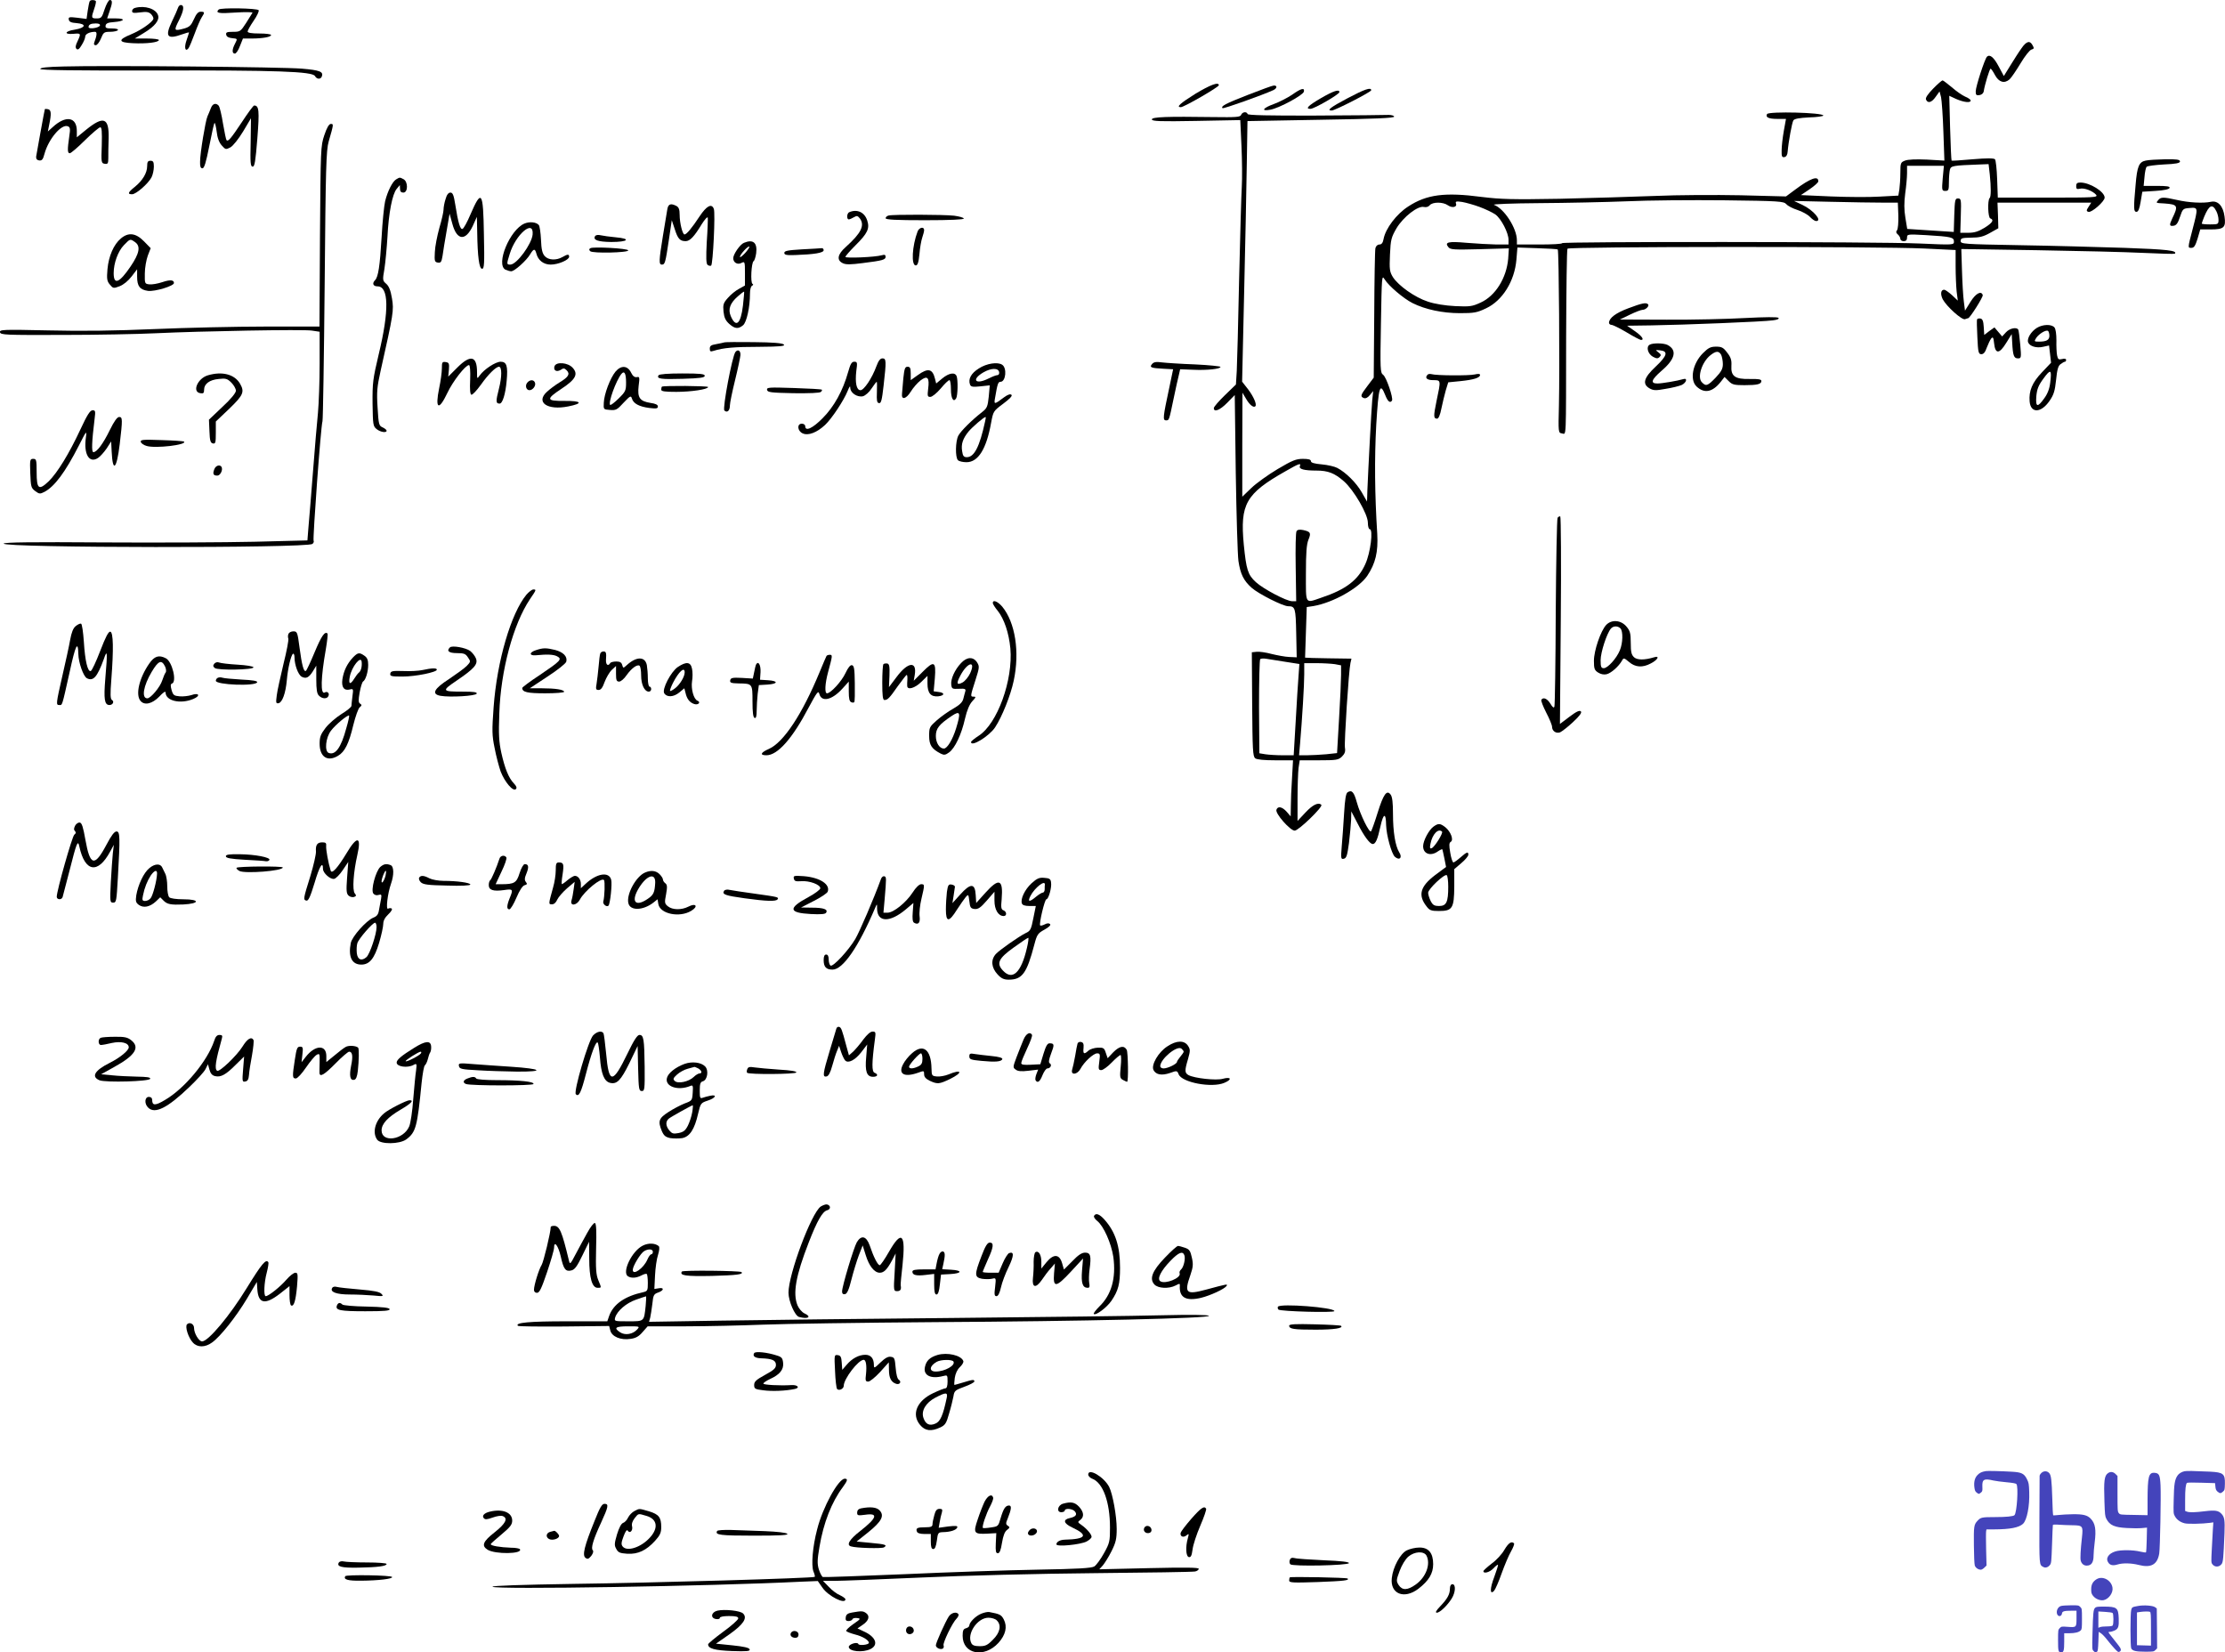 <svg xmlns="http://www.w3.org/2000/svg" version="1.0" width="1328.764pt" height="986.726pt" viewBox="0 0 1328.764 986.726" preserveAspectRatio="xMidYMid meet">
<g transform="translate(-8.114,999) scale(0.1,-0.1)" fill="#000000" stroke="none">
<path d="M617 9983 c-3 -5 -8 -30 -12 -57 l-7 -49 -55 7 c-49 6 -54 4 -51 -11 2 -13 14 -19 46 -21 62 -5 55 -28 -10 -39 -61 -9 -67 -30 -8 -25 45 4 46 3 24 -45 -12 -24 -14 -37 -6 -45 8 -8 17 -1 31 23 12 19 21 41 21 50 0 16 27 29 59 29 13 0 11 -22 -5 -64 -4 -10 -1 -16 9 -16 8 0 22 18 31 40 15 37 19 40 55 40 22 0 43 5 46 10 4 6 -10 10 -35 10 -34 0 -41 3 -38 18 2 12 15 18 48 20 66 5 75 22 12 22 l-51 0 14 41 c18 51 19 69 2 69 -7 0 -21 -25 -31 -55 -16 -50 -20 -55 -47 -55 -33 0 -34 3 -15 58 8 22 12 43 9 46 -9 8 -31 7 -36 -1z m61 -145 c-5 -15 -68 -24 -68 -10 0 15 13 22 43 22 18 0 27 -4 25 -12z"/>
<path d="M1144 9943 c-3 -10 -19 -46 -36 -81 -43 -91 -29 -109 61 -77 22 8 41 13 41 11 0 -2 -7 -23 -15 -47 -15 -42 -8 -72 12 -47 5 7 22 47 37 88 15 41 34 85 42 97 19 29 18 33 -7 33 -14 0 -26 -13 -40 -45 -16 -36 -26 -46 -57 -55 -63 -17 -64 -14 -31 51 29 58 32 89 9 89 -6 0 -13 -8 -16 -17z"/>
<path d="M888 9943 c-10 -2 -18 -11 -18 -19 0 -12 10 -13 48 -8 38 5 52 3 66 -11 9 -10 15 -22 13 -28 -7 -21 -75 -68 -133 -92 -81 -33 -77 -49 11 -53 81 -4 155 5 155 19 0 5 -32 9 -72 9 l-72 0 54 33 c65 39 95 76 85 106 -12 38 -78 60 -137 44z"/>
<path d="M1387 9933 c-21 -21 1 -25 99 -18 59 4 105 3 103 -1 -3 -5 -20 -33 -38 -61 -33 -51 -36 -53 -78 -53 -37 0 -44 -3 -41 -17 2 -12 14 -19 36 -21 32 -3 32 -3 17 -32 -19 -36 -19 -60 -1 -60 7 0 21 20 30 45 l18 45 53 0 c64 0 115 9 115 21 0 5 -31 9 -70 9 -47 0 -70 4 -70 12 0 6 16 35 36 64 20 29 33 57 30 63 -8 12 -228 16 -239 4z"/>
<path d="M12153 9701 c-16 -22 -45 -68 -66 -102 l-39 -63 -30 56 c-30 57 -54 76 -71 59 -13 -13 -67 -178 -67 -207 0 -21 4 -25 22 -22 14 2 24 11 26 23 5 36 35 135 41 135 3 0 15 -17 26 -38 23 -43 56 -53 87 -26 11 10 40 53 66 96 25 42 54 79 65 82 15 4 17 8 7 25 -16 31 -37 26 -67 -18z"/>
<path d="M462 9593 c-99 -2 -142 -7 -140 -15 3 -7 199 -10 693 -9 720 2 932 -6 947 -33 11 -20 34 -21 41 -3 11 29 -12 38 -119 47 -114 10 -1174 20 -1422 13z"/>
<path d="M11626 9461 c-32 -33 -47 -55 -43 -65 10 -25 34 -19 58 16 l23 32 9 -34 c4 -19 11 -112 14 -207 l6 -172 -104 6 c-64 3 -114 1 -131 -6 -26 -10 -28 -14 -28 -73 0 -35 -3 -79 -6 -100 l-6 -36 -112 -6 c-61 -4 -192 -3 -290 1 l-180 8 52 35 c28 19 52 40 52 47 1 36 -47 19 -139 -50 l-54 -40 -271 7 c-149 3 -379 2 -511 -4 -132 -5 -389 -13 -570 -17 -283 -5 -350 -3 -465 11 -220 29 -329 15 -439 -57 -70 -45 -135 -131 -147 -193 -4 -24 -12 -34 -25 -34 -11 0 -21 -9 -24 -22 -3 -13 -6 -192 -7 -398 l-3 -375 -37 -49 c-42 -55 -45 -64 -22 -73 11 -4 24 3 36 18 l20 24 -6 -55 c-5 -55 -24 -415 -29 -540 l-2 -65 -32 56 c-32 56 -94 118 -146 145 -15 8 -57 18 -92 21 -45 4 -65 10 -65 19 0 10 -14 14 -48 14 -41 0 -63 -9 -151 -61 -57 -34 -128 -85 -157 -113 l-54 -52 0 310 1 311 22 -37 c21 -36 44 -54 55 -44 10 11 -10 57 -43 101 l-36 46 12 527 c7 290 14 640 16 778 l4 251 440 8 c321 5 439 10 436 19 -2 6 -17 10 -33 10 -16 -1 -211 -3 -434 -4 -279 -1 -406 2 -408 9 -6 17 -32 13 -39 -5 -5 -13 -28 -15 -167 -13 -276 4 -366 1 -366 -14 0 -11 49 -13 264 -9 l264 5 7 -154 c4 -85 5 -194 2 -244 -3 -49 -10 -299 -16 -555 -5 -256 -12 -501 -14 -545 l-5 -81 -66 -64 c-36 -35 -66 -69 -66 -77 0 -27 37 -12 80 32 l45 46 6 -463 c4 -255 11 -492 16 -528 12 -79 31 -117 79 -160 42 -37 187 -110 218 -110 42 0 45 -10 48 -160 l3 -145 -45 2 c-25 1 -72 10 -105 18 -33 9 -74 15 -89 13 l-29 -3 2 -310 c2 -274 4 -311 18 -323 11 -8 53 -12 121 -12 l105 0 -6 -107 c-4 -58 -7 -134 -7 -167 l-1 -61 -24 28 c-27 30 -53 35 -61 12 -9 -22 82 -125 109 -125 23 0 171 143 159 154 -17 17 -51 1 -94 -45 l-48 -51 0 134 c0 75 3 156 6 182 l7 46 114 0 c105 0 117 2 138 22 17 17 22 30 18 53 -5 32 23 463 33 506 l6 26 -138 2 c-76 1 -138 3 -139 4 0 1 2 69 5 152 l5 150 40 6 c117 20 271 107 321 180 50 75 66 143 60 251 -15 237 -17 450 -6 651 14 230 22 257 54 177 15 -38 29 -49 40 -32 9 15 -34 141 -53 154 -17 12 -18 32 -13 306 5 283 5 292 22 264 24 -39 113 -115 167 -142 76 -38 179 -60 283 -60 84 0 102 3 156 29 98 46 170 162 181 290 l6 73 118 -4 c64 -2 120 -5 123 -8 7 -7 12 -713 7 -930 -4 -162 -4 -165 18 -168 27 -4 24 -55 25 573 1 286 4 525 8 530 8 13 1868 14 2131 1 l187 -9 0 -96 c0 -53 3 -121 6 -151 l7 -55 -35 33 c-19 17 -40 32 -46 32 -21 0 -24 -26 -9 -57 23 -43 115 -126 133 -119 9 3 17 6 19 6 10 0 91 128 87 138 -9 28 -42 10 -73 -40 l-33 -53 -7 55 c-4 30 -9 113 -11 184 l-4 129 451 -7 c247 -4 533 -11 634 -16 102 -5 187 -7 190 -5 18 19 -48 26 -299 35 -157 5 -441 13 -632 16 -332 6 -348 7 -348 25 0 17 8 19 63 20 49 0 73 6 112 28 l50 28 -2 77 -3 76 280 0 280 0 -16 -25 c-14 -21 -14 -26 -1 -30 18 -7 97 62 97 85 0 35 -88 90 -145 90 -19 0 -25 -5 -25 -21 0 -17 4 -20 22 -16 25 7 77 -13 97 -36 12 -16 -9 -17 -287 -17 l-300 0 -4 110 c-2 60 -8 114 -13 119 -7 7 -51 7 -133 0 -68 -6 -124 -10 -126 -8 -2 2 -6 90 -9 196 l-5 191 41 -19 c46 -20 87 -25 87 -9 0 5 -15 16 -33 23 -18 8 -54 33 -80 56 -27 22 -51 41 -55 41 -4 0 -30 -22 -56 -49z m338 -512 c8 -79 8 -134 -1 -142 -13 -13 -10 -116 4 -121 24 -9 14 -26 -34 -56 -36 -22 -60 -30 -96 -30 l-49 0 3 103 c3 95 2 102 -17 102 -17 0 -19 -9 -22 -100 l-3 -100 -139 9 -139 9 -11 67 c-8 49 -8 89 -1 145 6 42 11 96 11 121 l0 44 110 0 110 0 -7 -75 c-6 -72 -5 -75 16 -75 19 0 21 6 21 53 0 28 3 62 6 74 6 23 17 25 180 31 l51 2 7 -61z m-1215 -178 c9 -11 39 -26 67 -35 28 -9 62 -28 74 -41 13 -14 29 -25 37 -25 39 0 -16 65 -81 96 l-51 24 220 -5 c121 -3 261 -5 310 -5 l90 0 3 -76 c1 -43 -2 -82 -8 -89 -7 -9 -6 -16 5 -25 8 -7 15 -19 15 -26 0 -8 9 -14 20 -14 14 0 20 7 20 21 0 21 3 21 113 15 151 -9 167 -13 167 -38 0 -21 -1 -21 -207 -12 -251 11 -2133 12 -2133 2 0 -5 -61 -8 -135 -8 l-135 0 0 25 c0 72 -76 190 -137 212 -12 4 110 9 270 10 161 1 396 6 522 11 127 6 389 8 584 6 330 -4 354 -6 370 -23z m-1831 -17 c35 -13 77 -33 94 -45 34 -25 78 -109 78 -151 l0 -28 -72 0 c-40 1 -120 5 -178 10 -110 10 -134 4 -109 -26 12 -15 33 -16 188 -12 l173 5 -4 -62 c-10 -115 -76 -222 -165 -262 -50 -23 -64 -25 -151 -21 -60 3 -123 13 -164 27 -77 25 -176 95 -209 147 -19 32 -21 45 -17 134 4 90 8 103 39 157 41 68 128 136 164 127 13 -3 27 1 34 10 17 21 80 21 109 0 26 -18 57 -11 48 11 -4 13 2 14 37 9 23 -4 70 -17 105 -30z m-1074 -1548 c-7 -17 25 -26 99 -26 69 0 108 -15 164 -64 59 -52 143 -196 143 -247 0 -22 5 -39 11 -39 22 0 5 -140 -26 -208 -43 -96 -116 -152 -263 -201 -99 -34 -92 -44 -92 144 0 126 4 174 15 202 17 41 13 48 -32 58 -21 4 -34 2 -39 -7 -5 -7 -7 -104 -5 -215 l3 -203 -25 0 c-33 0 -173 74 -216 114 -48 44 -57 74 -72 224 -23 242 12 304 249 438 82 47 94 51 86 30z m-86 -1168 l83 -13 -5 -70 c-3 -38 -11 -161 -17 -272 l-12 -203 -66 0 c-36 0 -83 3 -103 6 l-36 6 -2 277 c0 153 3 281 7 285 4 4 21 5 38 2 16 -3 67 -11 113 -18z m295 -14 l37 -7 0 -56 c0 -31 -5 -149 -12 -262 l-12 -206 -65 -7 c-36 -3 -88 -6 -114 -6 l-48 0 6 68 c13 153 25 351 25 415 l0 67 73 0 c39 0 89 -3 110 -6z"/>
<path d="M7220 9430 c-91 -57 -117 -80 -87 -80 19 0 227 120 227 131 0 22 -52 2 -140 -51z"/>
<path d="M7535 9424 c-138 -54 -164 -68 -153 -80 5 -5 236 77 304 108 23 11 24 29 1 27 -7 0 -75 -25 -152 -55z"/>
<path d="M7797 9424 c-27 -18 -75 -43 -108 -55 -67 -24 -80 -45 -21 -34 54 10 196 87 200 108 5 25 -16 20 -71 -19z"/>
<path d="M8128 9403 c-102 -54 -126 -73 -94 -73 20 0 236 111 236 121 0 20 -40 6 -142 -48z"/>
<path d="M7970 9404 c-77 -45 -96 -64 -63 -64 23 0 173 87 173 100 0 19 -36 7 -110 -36z"/>
<path d="M1340 9343 c-6 -16 -15 -37 -20 -48 -12 -27 -44 -220 -44 -270 -1 -29 3 -40 14 -40 11 0 21 33 41 133 14 73 28 135 31 138 3 2 9 -20 13 -51 4 -37 14 -65 30 -83 23 -26 25 -26 52 -12 16 9 48 49 76 95 l47 79 -2 -145 c-3 -122 -1 -144 12 -144 12 0 17 31 28 169 13 166 10 196 -19 196 -5 0 -38 -45 -74 -100 -64 -96 -81 -117 -91 -107 -3 2 -12 47 -21 98 -8 52 -20 100 -25 107 -17 20 -38 14 -48 -15z"/>
<path d="M349 9338 c-3 -8 -49 -265 -52 -283 -1 -14 5 -21 18 -23 17 -2 23 6 32 40 24 88 101 179 139 164 14 -5 16 -15 9 -59 -12 -83 -11 -102 3 -102 7 0 48 35 91 78 43 42 84 77 91 77 9 0 11 -25 9 -107 -4 -104 -3 -108 18 -111 18 -3 21 2 21 35 0 21 0 73 2 117 3 124 -30 136 -135 51 l-55 -45 0 38 c0 84 -66 95 -144 23 l-29 -26 8 40 c14 67 12 89 -7 93 -10 2 -18 2 -19 0z"/>
<path d="M10634 9309 c-11 -19 9 -29 60 -29 l53 0 -13 -72 c-7 -40 -13 -92 -13 -116 -1 -36 2 -43 17 -40 11 2 18 14 19 33 5 60 26 173 34 186 6 10 36 15 94 18 47 1 85 7 85 11 0 18 -325 26 -336 9z"/>
<path d="M2018 9183 c-22 -66 -22 -80 -26 -605 l-3 -538 -322 0 c-177 0 -475 -7 -662 -15 -233 -10 -433 -13 -634 -8 -275 6 -293 5 -290 -11 4 -16 30 -17 374 -16 204 0 453 5 555 10 276 13 880 24 933 16 l47 -7 0 -192 c0 -106 -5 -237 -10 -292 -6 -55 -19 -215 -30 -355 -11 -140 -23 -289 -27 -331 l-6 -76 -316 -8 c-174 -4 -581 -6 -905 -4 -422 3 -590 1 -593 -7 -9 -26 1811 -28 1844 -2 7 6 10 14 7 19 -6 10 43 685 53 714 3 11 9 378 13 815 6 702 9 802 24 855 30 104 30 105 13 105 -11 0 -24 -22 -39 -67z"/>
<path d="M12895 9031 c-40 -8 -51 -35 -60 -144 -13 -143 -12 -162 5 -162 11 0 18 18 25 60 l10 60 79 5 c51 3 81 10 84 18 3 9 -17 12 -76 12 l-79 0 5 53 c2 28 8 56 13 61 4 5 51 11 103 14 72 3 96 8 96 18 0 11 -20 14 -87 13 -49 -1 -101 -4 -118 -8z"/>
<path d="M960 8998 c0 -41 -28 -87 -74 -124 -41 -33 -45 -44 -16 -44 24 0 96 63 116 101 8 16 14 44 14 64 0 28 -4 35 -20 35 -16 0 -20 -7 -20 -32z"/>
<path d="M2447 8919 c-22 -13 -51 -70 -66 -131 -6 -26 -16 -123 -21 -215 -10 -172 -20 -237 -39 -256 -19 -19 -12 -37 15 -37 67 0 70 -144 7 -405 -35 -148 -38 -170 -37 -295 2 -126 3 -135 24 -152 23 -19 60 -24 60 -10 0 5 -11 14 -24 20 -22 10 -24 17 -30 119 -6 93 -3 123 18 218 77 343 80 362 68 433 -8 48 -18 73 -34 87 -22 19 -23 22 -11 90 6 39 14 124 18 190 7 143 29 256 55 287 l19 23 1 -22 c0 -16 6 -23 20 -23 28 0 29 65 1 80 -23 12 -22 12 -44 -1z"/>
<path d="M2742 8801 c-7 -21 -12 -49 -12 -63 0 -13 -11 -62 -25 -109 -13 -47 -26 -112 -27 -145 -3 -53 -1 -59 18 -62 18 -3 22 4 28 40 3 24 14 90 24 147 l18 105 17 -62 c27 -99 79 -103 122 -10 l24 53 2 -90 c2 -150 12 -220 29 -220 13 0 15 28 11 205 -4 259 -14 273 -81 118 -19 -45 -40 -83 -47 -85 -13 -5 -26 36 -43 145 -9 57 -15 72 -29 72 -12 0 -22 -13 -29 -39z"/>
<path d="M12970 8795 c-15 -18 -16 -17 38 -20 79 -6 83 -13 46 -89 -19 -40 -18 -48 8 -44 16 2 26 16 38 53 16 48 18 50 58 53 51 4 51 3 17 -128 -30 -115 -29 -110 -6 -110 15 0 23 13 36 55 l16 55 63 0 c79 0 91 12 82 77 -8 63 -40 97 -81 88 -47 -10 -134 -5 -203 11 -80 18 -97 18 -112 -1z m347 -66 c7 -13 13 -36 13 -51 0 -27 -2 -28 -50 -28 -27 0 -50 2 -50 5 0 3 7 22 15 42 29 69 49 78 72 32z"/>
<path d="M4066 8738 c-3 -18 -15 -89 -26 -157 -24 -148 -25 -171 -6 -171 18 0 21 9 42 150 l17 115 18 -54 c18 -57 31 -71 65 -71 25 0 51 27 95 100 19 30 35 48 37 40 1 -8 -1 -73 -6 -143 -5 -97 -4 -131 5 -139 7 -5 16 -7 21 -4 11 6 26 315 16 339 -13 34 -43 18 -85 -45 -46 -70 -78 -108 -90 -108 -12 0 -29 69 -29 117 0 32 -5 45 -19 53 -35 18 -50 12 -55 -22z"/>
<path d="M5153 8723 c-15 -6 -17 -43 -3 -43 6 0 19 6 31 13 17 10 22 9 35 -7 31 -42 8 -88 -83 -170 -51 -45 -57 -80 -18 -98 19 -9 48 -8 118 1 120 15 137 20 137 38 0 11 -6 14 -22 9 -42 -12 -218 -19 -218 -10 0 5 27 36 59 68 74 73 87 102 71 150 -16 49 -60 69 -107 49z"/>
<path d="M5388 8703 c-10 -2 -18 -10 -18 -16 0 -9 62 -12 235 -12 152 0 234 4 232 10 -2 6 -28 13 -58 17 -61 7 -365 8 -391 1z"/>
<path d="M3213 8655 c-87 -37 -172 -243 -114 -275 11 -5 27 -10 35 -10 20 0 91 64 113 101 21 35 29 36 37 6 10 -41 43 -67 86 -67 45 0 110 28 110 47 0 16 -9 16 -40 -2 -37 -21 -84 -19 -106 6 -14 16 -20 40 -22 97 -2 43 -8 82 -13 88 -15 18 -55 22 -86 9z m49 -65 c-5 -57 -95 -180 -133 -180 -23 0 -23 2 -4 63 35 117 145 211 137 117z"/>
<path d="M5561 8608 c-33 -87 -39 -203 -11 -203 11 0 17 17 22 68 3 38 11 82 17 99 6 17 11 37 11 44 0 23 -30 16 -39 -8z"/>
<path d="M803 8566 c-43 -36 -73 -106 -80 -183 -5 -58 -3 -72 14 -92 20 -24 22 -24 59 -10 23 9 51 32 71 58 l33 43 0 -44 c0 -57 16 -78 65 -85 41 -5 155 29 155 47 0 19 -23 21 -70 5 -27 -9 -62 -15 -77 -13 -27 3 -28 4 -27 65 0 34 9 82 18 107 l17 44 -40 41 c-49 50 -93 55 -138 17z m85 -22 c34 -24 26 -67 -27 -145 -67 -99 -101 -113 -101 -40 0 60 26 131 61 167 38 39 37 39 67 18z"/>
<path d="M3635 8580 c-14 -23 16 -34 97 -35 101 0 120 20 26 28 -35 3 -75 9 -89 12 -16 4 -29 2 -34 -5z"/>
<path d="M4524 8540 c-23 -9 -64 -68 -64 -92 0 -26 26 -41 49 -28 20 10 21 8 21 -62 l0 -73 -36 -20 c-19 -10 -49 -34 -66 -54 -27 -30 -30 -40 -26 -82 4 -36 12 -53 34 -73 34 -30 54 -32 83 -8 21 18 41 107 41 189 0 23 5 44 13 47 7 4 8 8 2 11 -13 6 -7 128 7 136 5 3 12 25 15 47 8 63 -18 85 -73 62z m7 -61 c-17 -18 -31 -29 -31 -23 0 14 49 68 56 61 3 -2 -9 -20 -25 -38z m-13 -314 c-13 -110 -42 -135 -73 -62 -17 40 -4 77 42 117 19 17 36 30 38 28 1 -2 -2 -39 -7 -83z"/>
<path d="M3607 8508 c-9 -5 -9 -10 -1 -18 14 -14 230 -9 227 5 -3 12 -210 23 -226 13z"/>
<path d="M4870 8501 c-84 -5 -105 -9 -105 -21 0 -12 13 -15 65 -13 115 4 170 13 170 29 0 8 -6 13 -12 12 -7 -1 -60 -4 -118 -7z"/>
<path d="M9805 8149 c-75 -28 -114 -58 -115 -86 0 -7 7 -13 15 -13 8 0 49 -20 91 -45 41 -25 80 -45 85 -45 22 0 6 23 -37 53 l-46 32 144 2 c194 3 673 22 726 30 27 3 40 9 34 15 -6 6 -80 5 -198 -1 -104 -6 -315 -11 -469 -10 l-280 1 60 29 c33 16 67 29 76 29 19 0 42 24 32 33 -11 12 -36 7 -118 -24z"/>
<path d="M11888 8083 c-2 -4 -1 -53 2 -108 4 -90 7 -100 24 -100 13 0 23 12 32 39 8 21 20 46 26 54 11 13 14 8 18 -29 7 -64 31 -64 72 3 l33 53 3 -50 c4 -78 10 -95 34 -95 20 0 21 3 14 82 -4 44 -9 85 -12 90 -10 16 -51 8 -73 -16 l-23 -25 -23 27 -23 27 -31 -22 -30 -23 -3 48 c-2 34 -7 48 -20 50 -9 2 -18 -1 -20 -5z"/>
<path d="M12245 8032 c-35 -22 -60 -64 -52 -86 9 -24 50 -36 89 -27 l36 8 6 -51 6 -52 -55 -58 c-58 -61 -78 -110 -73 -173 6 -72 68 -70 118 2 26 37 33 60 40 126 6 60 12 84 26 94 11 8 22 15 27 15 4 0 7 5 7 11 0 7 -10 9 -24 5 -21 -5 -25 -2 -30 22 -3 15 -5 55 -4 89 0 38 -4 69 -12 78 -17 20 -69 19 -105 -3z m75 -47 c0 -25 -17 -35 -62 -35 -29 0 -30 1 -16 23 17 24 57 49 70 41 4 -3 8 -16 8 -29z m5 -280 c-4 -36 -16 -67 -36 -94 -40 -56 -52 -53 -47 13 4 42 12 64 43 106 43 59 50 54 40 -25z"/>
<path d="M4405 7945 c-5 -2 -27 -6 -47 -10 -30 -5 -38 -10 -38 -27 0 -17 4 -19 23 -13 57 18 124 24 272 24 127 1 157 4 147 14 -9 8 -62 13 -180 14 -92 1 -171 1 -177 -2z"/>
<path d="M9932 7931 c-21 -13 -10 -54 20 -71 22 -12 30 -12 40 -2 11 11 9 16 -7 28 -19 15 -19 15 10 12 50 -5 43 -32 -25 -96 -72 -67 -83 -105 -38 -131 23 -13 37 -14 96 -3 39 6 82 17 96 23 29 14 37 44 9 35 -33 -10 -126 -26 -154 -26 -44 0 -36 23 25 76 82 70 94 123 36 154 -23 12 -90 13 -108 1z"/>
<path d="M10251 7881 c-62 -62 -80 -159 -38 -199 47 -44 96 -34 146 30 l21 27 25 -25 c21 -21 33 -24 94 -24 77 0 101 6 101 25 0 10 -18 13 -69 12 -88 -2 -114 16 -110 79 2 33 -3 50 -25 78 -23 31 -33 36 -67 36 -32 0 -46 -7 -78 -39z m109 -10 c5 -11 10 -36 10 -55 0 -28 -9 -45 -43 -81 -48 -50 -58 -53 -82 -28 -30 29 0 122 51 162 33 26 50 27 64 2z"/>
<path d="M4473 7888 c-19 -24 -78 -337 -66 -349 16 -16 33 -2 33 29 0 15 14 83 31 152 17 69 31 136 32 149 2 27 -15 38 -30 19z"/>
<path d="M2813 7796 l-55 -55 4 42 c3 37 0 42 -19 45 -21 3 -23 -1 -23 -38 0 -22 -7 -75 -16 -117 -26 -126 -3 -139 49 -29 33 70 108 166 129 166 6 0 9 -35 7 -87 -3 -58 0 -88 7 -90 7 -2 32 25 58 61 43 61 89 106 107 106 18 0 18 -60 0 -130 -20 -78 -19 -90 4 -90 17 0 35 56 42 137 8 87 0 113 -36 113 -30 0 -99 -45 -125 -82 -16 -22 -16 -22 -16 20 0 97 -39 106 -117 28z"/>
<path d="M5315 7803 c-26 -71 -74 -143 -95 -143 -24 0 -33 44 -25 115 7 50 6 55 -12 55 -16 0 -23 -13 -37 -62 -31 -111 -84 -207 -152 -275 -60 -61 -104 -81 -104 -48 0 8 -9 15 -20 15 -31 0 -27 -44 5 -58 33 -15 85 5 134 51 40 38 111 145 134 202 12 29 16 34 16 18 1 -30 43 -57 76 -49 14 4 37 24 51 46 15 22 28 40 31 40 2 0 2 -28 1 -62 -2 -50 0 -63 12 -65 13 -3 18 16 28 105 17 148 16 162 -7 162 -13 0 -24 -14 -36 -47z"/>
<path d="M6961 7816 c-17 -20 -6 -24 70 -28 l56 -3 -24 -115 c-36 -168 -39 -190 -19 -190 19 0 18 -5 46 130 12 58 26 121 31 140 l8 35 78 -3 c83 -4 163 5 163 17 0 4 -69 11 -152 15 -84 3 -173 9 -198 12 -35 5 -49 2 -59 -10z"/>
<path d="M3393 7804 c-9 -25 11 -38 36 -23 17 12 23 11 36 -2 22 -22 12 -40 -43 -73 -26 -16 -59 -41 -74 -55 -70 -63 2 -113 126 -88 92 18 82 34 -21 33 -111 -1 -113 10 -18 73 85 56 101 88 65 126 -28 30 -96 36 -107 9z"/>
<path d="M5927 7790 c-47 -29 -65 -64 -53 -96 5 -14 16 -16 62 -11 l56 6 -6 -67 c-6 -60 -11 -70 -39 -92 -63 -49 -129 -115 -143 -142 -17 -33 -19 -129 -2 -146 7 -7 30 -12 51 -12 70 0 119 79 147 235 13 69 13 70 72 114 39 29 56 47 50 53 -7 7 -22 2 -44 -14 -60 -45 -62 -45 -54 -2 14 83 18 94 32 94 32 0 40 83 10 102 -27 18 -93 8 -139 -22z m121 -22 c2 -10 -3 -18 -10 -18 -8 0 -31 -9 -53 -20 -79 -40 -106 -7 -30 37 46 26 88 27 93 1z m-84 -295 c-33 -152 -65 -213 -109 -213 -18 0 -24 7 -28 36 -7 42 4 75 39 118 23 27 91 86 101 86 2 0 1 -12 -3 -27z"/>
<path d="M3757 7771 c-32 -39 -68 -134 -70 -186 -2 -40 -2 -40 37 -43 35 -3 43 1 81 43 40 42 44 44 50 25 9 -30 43 -48 103 -56 43 -5 52 -4 52 9 0 10 -14 17 -44 21 -64 10 -79 31 -71 101 7 52 6 57 -11 53 -13 -2 -24 6 -34 27 -21 43 -60 45 -93 6z m63 -65 c0 -48 -3 -55 -45 -96 -24 -24 -47 -41 -50 -38 -13 13 35 145 67 185 18 22 28 3 28 -51z"/>
<path d="M5476 7733 c-3 -38 -7 -79 -8 -93 -5 -40 24 -34 52 11 14 23 40 53 58 67 42 32 55 18 46 -50 -5 -43 -4 -48 13 -48 11 0 38 22 62 50 23 28 46 50 52 50 5 0 9 -24 9 -54 0 -55 15 -81 31 -55 10 16 12 109 3 133 -10 25 -46 19 -86 -14 l-36 -30 -7 28 c-15 61 -42 66 -103 22 l-42 -30 0 40 c0 32 -4 40 -19 40 -15 0 -19 -11 -25 -67z"/>
<path d="M1323 7749 c-62 -18 -97 -100 -45 -107 18 -3 22 1 22 21 0 35 33 59 87 64 42 5 52 2 76 -22 15 -15 27 -37 27 -48 0 -13 -30 -50 -81 -97 l-80 -76 3 -69 c2 -57 6 -70 21 -73 15 -3 17 5 17 64 l0 67 80 76 c85 82 93 101 64 151 -33 55 -106 74 -191 49z"/>
<path d="M4014 7749 c-13 -21 13 -25 144 -21 104 3 132 7 132 18 0 11 -26 14 -134 14 -86 0 -137 -4 -142 -11z"/>
<path d="M8607 7753 c-19 -19 -5 -33 33 -33 47 0 47 2 20 -125 -19 -92 -18 -105 4 -105 8 0 18 23 25 60 7 32 18 81 26 108 l15 49 71 7 c80 8 119 20 119 37 0 7 -11 8 -32 3 -34 -8 -230 -7 -259 2 -8 2 -18 1 -22 -3z"/>
<path d="M3230 7705 c-15 -18 -6 -45 13 -45 20 0 40 27 33 45 -7 19 -30 19 -46 0z"/>
<path d="M4034 7681 c-2 -2 -4 -10 -4 -18 0 -10 22 -13 90 -13 88 0 190 15 190 29 0 7 -269 9 -276 2z"/>
<path d="M4662 7662 c3 -15 22 -17 157 -20 95 -1 158 1 165 8 5 5 8 11 5 13 -2 3 -77 7 -167 10 -150 5 -163 4 -160 -11z"/>
<path d="M561 7425 c-67 -144 -137 -258 -189 -309 -59 -56 -72 -47 -72 54 0 74 -2 80 -20 80 -20 0 -21 -5 -18 -86 3 -80 5 -88 29 -106 24 -18 29 -19 56 -5 60 32 123 116 205 276 46 91 48 93 42 48 -14 -99 20 -156 72 -122 13 8 36 34 52 57 l27 42 3 -60 c6 -129 30 -107 48 43 18 150 17 163 -3 163 -12 0 -30 -25 -56 -78 -39 -80 -77 -132 -98 -132 -12 0 -10 60 7 198 6 47 5 52 -12 52 -15 0 -32 -27 -73 -115z"/>
<path d="M922 7351 c2 -8 17 -19 35 -24 54 -16 244 7 223 26 -3 3 -63 7 -133 9 -112 4 -128 3 -125 -11z"/>
<path d="M1361 7188 c-11 -28 -6 -38 18 -38 18 0 35 35 25 52 -10 16 -35 8 -43 -14z"/>
<path d="M9383 6898 c-4 -7 -9 -260 -11 -563 -1 -302 -5 -556 -8 -564 -3 -11 -11 -5 -24 17 -19 31 -43 41 -54 23 -3 -5 10 -39 29 -76 19 -36 35 -75 35 -85 0 -25 24 -42 48 -33 11 5 46 32 77 61 41 38 54 57 47 64 -8 8 -27 -1 -68 -32 l-57 -43 5 617 c3 339 1 619 -3 622 -4 2 -11 -1 -16 -8z"/>
<path d="M3225 6439 c-92 -111 -176 -397 -196 -672 -10 -139 -10 -167 6 -244 9 -48 26 -111 36 -140 24 -62 74 -122 91 -105 7 7 4 17 -12 34 -31 32 -54 89 -75 183 -14 65 -17 109 -12 235 8 255 83 533 183 682 39 57 39 58 20 58 -8 0 -26 -14 -41 -31z"/>
<path d="M6010 6389 c0 -5 13 -27 30 -47 38 -48 66 -131 75 -223 17 -190 -78 -452 -190 -523 -25 -16 -45 -33 -45 -37 0 -32 109 35 144 88 41 62 93 192 111 278 37 172 9 349 -69 443 -27 31 -56 43 -56 21z"/>
<path d="M9673 6258 c-33 -36 -73 -153 -73 -214 0 -46 3 -56 25 -70 16 -10 34 -14 51 -10 28 7 72 47 91 80 10 19 12 19 43 -7 37 -32 80 -35 129 -9 42 21 57 49 20 37 -56 -17 -100 -17 -119 0 -16 15 -20 31 -20 86 0 58 -4 72 -26 98 -33 39 -89 43 -121 9z m85 -20 c17 -17 15 -88 -3 -131 -20 -49 -73 -107 -96 -107 -16 0 -19 8 -19 48 0 46 36 158 61 188 14 17 41 18 57 2z"/>
<path d="M533 6251 c-15 -12 -25 -38 -33 -82 -6 -35 -27 -131 -46 -213 -39 -171 -39 -176 -19 -176 19 0 15 -13 62 197 35 162 50 192 52 107 1 -50 30 -133 51 -144 38 -20 62 7 101 114 21 62 23 47 9 -117 -10 -122 -5 -157 25 -157 20 0 30 21 15 30 -10 6 -11 33 -4 122 14 182 12 282 -6 286 -11 2 -28 -31 -60 -114 -25 -65 -50 -119 -57 -121 -18 -6 -34 60 -41 174 -4 58 -11 108 -17 109 -5 2 -20 -5 -32 -15z"/>
<path d="M1804 6205 c-4 -8 -4 -21 -1 -28 3 -8 -10 -76 -29 -152 -18 -76 -37 -160 -40 -187 -6 -45 -5 -50 11 -47 22 5 42 59 49 137 6 71 25 150 37 158 5 3 9 -7 9 -22 0 -44 22 -104 43 -115 26 -14 43 -5 67 33 l20 33 0 -82 c0 -61 4 -86 16 -97 19 -20 50 -21 57 -1 7 16 -8 29 -22 20 -27 -16 -24 88 6 258 8 48 13 91 10 94 -16 15 -36 -14 -77 -112 -24 -58 -48 -109 -52 -111 -13 -8 -24 34 -38 139 -12 92 -14 97 -37 97 -13 0 -26 -7 -29 -15z"/>
<path d="M2768 6124 c-22 -21 -6 -34 42 -34 42 0 52 -4 66 -26 17 -24 16 -26 -8 -51 -14 -14 -61 -48 -104 -77 -92 -59 -108 -91 -52 -101 57 -10 211 -1 216 13 3 9 -18 12 -81 12 -128 0 -130 4 -40 65 106 72 129 98 117 132 -5 14 -21 35 -35 46 -28 20 -109 34 -121 21z"/>
<path d="M3280 6107 c-39 -13 -39 -33 0 -30 70 7 107 5 128 -6 32 -17 22 -27 -105 -113 -57 -37 -103 -72 -103 -76 0 -25 30 -32 137 -32 62 0 113 4 113 9 0 13 -53 21 -134 21 l-71 0 106 70 c60 39 109 78 112 89 8 31 -18 57 -67 70 -55 13 -71 13 -116 -2z"/>
<path d="M3666 6088 c-3 -7 -7 -42 -10 -78 -3 -36 -9 -82 -12 -102 -6 -33 -4 -38 12 -38 14 0 24 14 36 48 10 26 29 59 43 72 l25 23 0 -46 c0 -39 3 -47 19 -47 10 0 30 17 44 38 29 41 63 66 77 57 6 -4 10 -30 10 -58 0 -55 20 -97 46 -97 8 0 14 7 14 15 0 8 -4 15 -10 15 -5 0 -10 22 -10 49 0 27 -3 63 -6 80 -11 52 -62 52 -120 -1 -21 -19 -21 -19 -27 1 -4 15 -13 21 -35 21 -17 0 -34 -4 -37 -10 -12 -20 -26 -10 -25 18 3 44 1 52 -15 52 -9 0 -17 -6 -19 -12z"/>
<path d="M2188 6063 c-34 -37 -54 -78 -62 -129 -7 -48 10 -70 45 -61 20 5 21 3 15 -40 -3 -25 -6 -51 -6 -58 0 -7 -27 -29 -60 -49 -33 -21 -76 -58 -95 -83 -29 -38 -35 -54 -35 -94 0 -79 47 -110 110 -72 40 23 65 73 91 183 13 52 30 101 39 107 12 10 13 14 2 21 -11 7 -11 21 -3 67 6 33 15 61 20 65 16 9 31 59 31 100 0 29 -6 43 -22 54 -31 22 -40 20 -70 -11z m53 -25 c3 -28 -4 -53 -15 -63 -7 -5 -20 -22 -29 -37 -24 -39 -36 -35 -27 11 11 59 67 129 71 89z m-92 -397 c-31 -116 -65 -162 -105 -147 -26 10 -18 92 14 133 26 35 101 97 108 90 2 -2 -5 -36 -17 -76z"/>
<path d="M5017 6073 c-3 -5 -21 -48 -41 -96 -104 -252 -215 -420 -303 -459 -50 -22 -56 -38 -15 -38 67 0 155 99 253 286 49 91 57 102 63 81 13 -52 76 -38 139 32 l37 41 0 -59 c0 -43 4 -60 15 -64 8 -4 16 -3 18 1 3 4 4 54 3 112 -1 86 -4 105 -17 108 -10 2 -23 -14 -39 -48 -23 -49 -88 -120 -110 -120 -15 0 -12 58 6 125 27 100 28 105 11 105 -9 0 -18 -3 -20 -7z"/>
<path d="M972 6027 c-59 -85 -83 -185 -52 -222 24 -29 70 -18 112 25 23 25 38 35 38 25 0 -50 88 -71 165 -39 46 19 35 40 -12 23 -17 -5 -48 -9 -69 -7 -34 3 -39 7 -48 37 -7 26 -7 36 2 39 31 10 2 131 -36 151 -42 22 -69 13 -100 -32z m95 -17 c6 -13 8 -29 4 -35 -5 -5 -14 -27 -21 -48 -12 -39 -69 -107 -89 -107 -36 0 -24 74 26 158 40 67 59 75 80 32z"/>
<path d="M5820 6030 c-37 -39 -62 -95 -58 -128 3 -25 6 -27 46 -25 36 2 42 -1 38 -15 -3 -9 -8 -30 -12 -45 -5 -20 -21 -36 -59 -58 -29 -16 -74 -48 -99 -70 -44 -39 -46 -43 -46 -93 0 -55 15 -78 69 -106 20 -10 28 -9 50 7 35 25 74 107 95 201 12 52 27 86 44 105 21 22 23 27 9 27 -22 0 -22 0 9 97 25 78 25 84 10 108 -23 35 -61 33 -96 -5z m55 -60 c-11 -23 -31 -48 -47 -56 -33 -17 -37 -6 -12 41 42 81 95 94 59 15z m-84 -329 c-21 -68 -53 -121 -73 -121 -26 0 -48 34 -48 75 0 45 19 69 95 120 51 34 55 21 26 -74z"/>
<path d="M1361 6027 c-9 -11 -8 -17 3 -26 17 -15 231 -11 231 4 0 6 -42 13 -95 16 -52 3 -102 9 -111 13 -9 4 -21 1 -28 -7z"/>
<path d="M4129 6007 c-41 -28 -96 -133 -81 -157 16 -25 56 -23 90 5 l30 25 7 -27 c8 -37 25 -58 52 -67 24 -8 42 11 19 20 -22 9 -39 70 -32 116 4 22 4 55 0 74 -8 42 -34 45 -85 11z m41 -32 c0 -26 -28 -72 -56 -94 -15 -12 -29 -19 -31 -17 -3 2 5 24 17 48 35 68 70 100 70 63z"/>
<path d="M4597 6023 c-3 -5 -8 -25 -12 -47 l-8 -38 -66 4 c-56 3 -66 0 -69 -14 -3 -15 5 -18 50 -19 83 -1 83 -1 83 -108 0 -67 4 -96 13 -98 8 -3 12 9 12 44 0 26 3 71 6 100 l7 52 51 3 c64 4 67 22 4 26 l-48 3 3 46 c2 42 -13 68 -26 46z"/>
<path d="M5357 6024 c-4 -4 -7 -54 -7 -111 0 -76 3 -103 13 -103 19 0 30 11 80 83 27 37 50 67 53 67 3 0 5 -12 4 -27 -1 -16 -2 -34 -1 -40 2 -25 46 -12 83 24 l38 37 0 -46 c0 -57 20 -80 64 -76 39 4 41 22 2 26 l-29 4 7 78 c8 101 -4 108 -74 37 l-52 -52 6 35 c14 84 -41 78 -108 -12 l-46 -61 3 69 c2 55 -1 69 -13 72 -9 1 -19 0 -23 -4z"/>
<path d="M2605 5989 c-22 -5 -74 -8 -115 -6 -64 2 -75 0 -78 -15 -3 -16 6 -18 73 -18 78 0 205 26 205 41 0 11 -30 10 -85 -2z"/>
<path d="M1383 5943 c-7 -2 -13 -11 -13 -18 0 -25 239 -34 247 -9 3 8 -29 13 -94 16 -54 3 -105 8 -113 11 -8 3 -21 3 -27 0z"/>
<path d="M8129 5259 c-10 -6 -16 -41 -21 -126 -4 -65 -10 -153 -14 -196 -6 -73 -5 -79 12 -75 16 3 21 19 31 93 6 50 12 113 13 140 l1 50 39 -75 c37 -73 72 -120 89 -120 17 0 29 27 46 105 18 81 33 84 34 7 2 -60 32 -169 52 -188 28 -25 47 -5 26 27 -23 37 -37 121 -37 228 0 67 -4 103 -14 116 -23 31 -43 3 -78 -109 -17 -55 -35 -105 -39 -110 -10 -12 -64 98 -85 173 -17 62 -30 76 -55 60z"/>
<path d="M530 5060 c-8 -16 -9 -25 -1 -33 7 -7 6 -14 -4 -21 -13 -10 -105 -335 -105 -371 0 -18 29 -20 35 -2 2 6 20 77 41 157 43 170 50 187 59 145 33 -153 111 -166 184 -30 l22 40 -6 -50 c-3 -27 -8 -105 -12 -172 -6 -118 -5 -123 14 -123 19 0 20 9 28 148 14 244 13 277 -8 277 -13 0 -31 -24 -60 -79 -71 -134 -98 -128 -126 30 -13 74 -21 100 -33 102 -9 2 -22 -7 -28 -18z"/>
<path d="M8642 5054 c-27 -19 -62 -84 -62 -117 0 -46 45 -62 88 -31 13 9 25 14 26 13 2 -2 7 -27 13 -55 l10 -51 -66 -49 c-89 -68 -103 -120 -50 -187 17 -23 28 -27 73 -27 81 0 91 16 92 146 l0 104 42 36 c23 19 42 42 42 50 0 20 -8 18 -47 -16 -18 -16 -38 -30 -42 -30 -5 0 -14 26 -19 58 -8 45 -7 59 3 65 19 11 0 61 -32 87 -31 24 -42 25 -71 4z m51 -30 c8 -8 -44 -92 -62 -99 -11 -4 -12 2 -7 27 11 57 47 94 69 72z m37 -329 c0 -92 -11 -115 -54 -115 -29 0 -38 5 -51 30 -8 16 -15 38 -15 49 0 22 97 114 111 105 5 -3 9 -34 9 -69z"/>
<path d="M2150 4894 c-52 -86 -87 -125 -94 -103 -14 44 -29 127 -27 147 2 18 -3 22 -23 22 -30 0 -41 -15 -38 -55 1 -16 -14 -82 -33 -145 -43 -138 -44 -143 -24 -148 12 -2 23 22 49 107 29 99 50 132 50 82 0 -24 44 -64 67 -59 10 2 33 25 51 52 l33 49 -7 -94 c-6 -80 -4 -96 10 -108 8 -7 23 -10 32 -7 13 5 14 9 4 21 -16 19 -8 128 15 229 26 113 -1 118 -65 10z"/>
<path d="M1430 4877 c0 -11 28 -16 113 -21 61 -3 119 -7 127 -9 8 -1 17 2 20 8 8 15 -85 33 -177 34 -63 1 -83 -2 -83 -12z"/>
<path d="M3064 4863 c-17 -53 -48 -124 -55 -129 -5 -3 -9 -16 -9 -29 0 -30 26 -39 91 -30 54 8 56 5 34 -48 -18 -45 -19 -67 -2 -67 7 0 26 31 42 69 19 45 37 72 49 75 15 4 17 8 8 19 -9 11 -9 23 3 51 16 39 13 56 -10 56 -8 0 -21 -23 -31 -54 -18 -58 -31 -66 -110 -66 l-33 0 35 75 c20 41 33 79 29 85 -10 16 -35 12 -41 -7z"/>
<path d="M3400 4792 c0 -26 -7 -72 -16 -102 -28 -101 -28 -100 -6 -100 12 0 24 11 31 28 7 15 33 45 58 67 l46 39 -6 -44 c-3 -25 -9 -55 -13 -67 -10 -35 31 -31 50 5 27 51 128 134 144 117 7 -7 4 -101 -4 -128 -5 -15 20 -36 31 -25 10 10 23 130 16 155 -13 50 -86 38 -153 -25 l-28 -26 0 25 c0 27 -16 49 -36 49 -7 0 -27 -12 -44 -26 -17 -15 -32 -25 -34 -23 -2 2 0 28 5 58 9 61 6 71 -22 71 -16 0 -19 -7 -19 -48z"/>
<path d="M973 4806 c-34 -28 -67 -99 -78 -162 -5 -36 -3 -44 16 -58 28 -19 65 -12 101 21 l26 25 21 -21 c21 -21 44 -25 116 -22 100 5 102 31 2 31 -43 0 -78 5 -85 12 -7 7 -12 36 -12 65 0 29 -5 63 -12 76 -6 12 -14 29 -18 37 -11 25 -45 23 -77 -4z m46 -33 c-1 -40 -25 -131 -38 -146 -7 -10 -22 -17 -33 -17 -17 0 -19 5 -13 33 9 46 26 88 47 120 22 31 38 35 37 10z"/>
<path d="M2352 4813 c-27 -25 -58 -139 -41 -159 7 -9 20 -12 31 -8 17 5 19 2 15 -23 -3 -15 -8 -44 -12 -64 -4 -29 -12 -40 -35 -49 -42 -18 -126 -112 -134 -151 -16 -82 6 -129 63 -129 49 0 78 36 106 129 14 47 25 98 25 114 0 19 10 38 30 57 18 17 26 31 20 35 -5 3 -15 3 -21 -1 -15 -9 -3 91 17 148 19 54 18 104 -2 112 -26 10 -41 7 -62 -11z m32 -50 c-7 -30 -24 -55 -24 -36 0 17 18 63 25 63 3 0 2 -12 -1 -27z m-54 -309 c0 -42 -40 -161 -60 -179 -29 -26 -54 -16 -58 24 -2 19 -1 45 3 58 6 25 91 123 106 123 5 0 9 -12 9 -26z"/>
<path d="M1494 4808 c-3 -4 5 -12 17 -19 33 -17 259 0 259 21 0 9 -270 7 -276 -2z"/>
<path d="M3934 4780 c-54 -22 -114 -131 -100 -184 11 -46 88 -43 149 4 l25 20 5 -30 c12 -58 127 -81 196 -39 44 26 29 49 -17 25 -41 -21 -95 -20 -122 2 -20 16 -21 22 -11 72 8 45 7 57 -5 66 -8 6 -14 16 -14 23 0 6 -9 20 -20 31 -21 21 -51 25 -86 10z m60 -61 c-3 -58 -10 -73 -44 -96 -77 -53 -104 -15 -50 70 46 72 96 86 94 26z"/>
<path d="M2584 4749 c-3 -6 1 -18 10 -27 14 -14 43 -18 156 -20 85 -3 140 0 140 6 0 11 -80 22 -160 22 -30 0 -68 7 -84 15 -34 18 -52 19 -62 4z"/>
<path d="M4822 4744 c3 -16 11 -18 44 -16 48 4 114 -20 114 -42 0 -8 -32 -32 -71 -53 -123 -66 -119 -94 14 -101 60 -3 87 -1 92 8 12 20 -15 30 -85 30 l-65 1 76 39 c42 21 79 46 83 55 17 44 -46 85 -142 93 -59 4 -64 3 -60 -14z"/>
<path d="M5343 4743 c-46 -126 -128 -315 -154 -360 -41 -69 -133 -168 -148 -159 -6 4 -11 20 -11 37 0 19 -5 29 -15 29 -10 0 -15 -10 -15 -33 0 -41 15 -57 53 -57 62 0 155 135 255 370 11 25 11 25 11 -7 2 -82 77 -83 172 -3 l45 38 -4 -55 c-3 -38 -1 -58 8 -63 25 -15 38 0 33 38 -3 20 2 68 11 105 20 85 20 87 -2 87 -11 0 -32 -20 -51 -50 -39 -60 -114 -120 -149 -120 l-25 0 7 78 c11 130 11 135 -1 139 -7 3 -16 -4 -20 -14z"/>
<path d="M6241 4715 c-40 -37 -67 -94 -57 -120 3 -10 19 -15 44 -15 l39 0 -15 -74 c-13 -66 -17 -75 -46 -88 -40 -20 -156 -101 -178 -125 -31 -35 -27 -81 11 -122 22 -24 38 -31 66 -31 81 0 108 38 153 209 16 61 21 68 61 90 27 15 39 27 33 33 -6 6 -18 6 -32 -2 -12 -6 -24 -9 -27 -6 -8 8 27 156 37 156 13 0 33 71 28 100 -2 21 -9 26 -40 28 -30 3 -44 -3 -77 -33z m80 -8 c-1 -4 -1 -16 -1 -27 0 -11 -5 -20 -11 -20 -6 0 -24 -11 -41 -25 -39 -33 -52 -32 -33 5 25 49 89 99 86 67z m-107 -377 c-34 -148 -86 -197 -143 -136 -41 43 -27 73 64 138 44 32 83 58 87 58 3 0 0 -27 -8 -60z"/>
<path d="M5966 4659 l-55 -61 -3 48 c-4 71 -31 71 -92 3 l-47 -52 7 44 c4 24 7 48 8 54 0 5 -8 11 -20 13 -18 3 -22 -3 -28 -44 -3 -26 -6 -73 -6 -105 0 -77 18 -78 66 -1 20 31 44 65 53 76 15 17 16 16 21 -25 4 -38 8 -44 31 -47 21 -2 36 7 73 50 l46 53 0 -53 c0 -54 23 -92 55 -92 20 0 19 26 -1 34 -14 5 -16 17 -11 66 10 120 -15 130 -97 39z"/>
<path d="M4405 4670 c-13 -21 8 -28 123 -44 131 -18 188 -20 197 -6 8 13 3 14 -140 34 -66 9 -132 19 -146 22 -15 4 -30 1 -34 -6z"/>
<path d="M5076 3848 c-2 -7 -20 -67 -40 -133 -41 -136 -44 -158 -19 -153 12 2 23 23 34 63 9 33 22 74 29 90 l12 30 13 -39 c7 -21 18 -43 24 -49 18 -18 58 2 95 49 l36 47 -6 -75 c-8 -86 3 -118 41 -118 28 0 33 15 9 24 -17 7 -17 57 2 199 6 43 5 47 -14 47 -13 0 -33 -18 -55 -47 -19 -27 -47 -59 -60 -72 l-26 -23 -16 58 c-26 98 -30 107 -42 112 -7 2 -15 -2 -17 -10z"/>
<path d="M3623 3807 c-28 -30 -118 -336 -103 -351 18 -18 31 8 60 120 32 124 59 196 70 189 4 -2 10 -43 14 -90 7 -97 25 -142 60 -151 41 -10 64 13 116 118 l49 102 3 -135 c3 -123 5 -134 22 -134 17 0 18 10 17 145 -2 166 -6 190 -31 190 -13 0 -33 -31 -72 -112 -88 -182 -111 -182 -127 0 -6 62 -13 117 -16 122 -10 17 -39 11 -62 -13z"/>
<path d="M6194 3783 c-9 -21 -27 -67 -41 -103 -23 -61 -24 -65 -6 -77 12 -10 34 -12 75 -7 l59 7 -11 -28 c-5 -14 -8 -31 -4 -36 11 -19 26 -8 41 31 9 22 22 40 29 40 18 0 29 21 15 30 -9 5 -7 20 7 58 21 54 20 62 -9 62 -13 0 -22 -17 -36 -62 l-19 -63 -57 -3 c-42 -2 -57 0 -57 10 0 8 16 46 35 87 19 40 33 77 29 82 -12 20 -35 7 -50 -28z"/>
<path d="M1360 3774 c-40 -119 -175 -283 -293 -352 -58 -35 -77 -35 -77 -1 0 12 -7 19 -20 19 -25 0 -28 -41 -4 -64 40 -40 115 -3 247 124 43 41 86 88 95 105 l15 30 9 -32 c6 -23 16 -35 34 -39 33 -8 64 8 124 69 l49 48 -6 -76 c-6 -72 -5 -77 13 -73 14 2 20 13 22 38 1 19 9 72 18 118 8 45 12 87 9 92 -13 22 -37 7 -66 -40 -33 -53 -137 -153 -151 -144 -17 11 -9 60 28 192 5 18 2 22 -14 22 -15 0 -24 -10 -32 -36z"/>
<path d="M683 3793 c-18 -7 -16 -43 1 -43 8 0 37 5 65 12 56 12 101 1 101 -26 0 -19 -52 -62 -114 -93 -90 -45 -112 -83 -60 -104 39 -14 296 -7 302 9 3 9 -18 12 -80 13 -45 1 -112 4 -148 8 l-65 6 79 44 c125 69 155 117 100 160 -22 17 -40 21 -98 20 -39 0 -77 -3 -83 -6z"/>
<path d="M2553 3732 c-74 -46 -103 -70 -103 -87 0 -25 65 -34 101 -14 19 10 20 8 15 -33 -4 -24 -11 -101 -17 -172 -5 -71 -16 -144 -24 -162 -34 -81 -165 -100 -165 -24 0 39 36 78 114 124 63 37 81 56 53 56 -18 0 -126 -55 -152 -78 -54 -45 -72 -116 -41 -158 21 -28 133 -27 173 2 58 43 66 74 92 338 6 55 14 102 20 105 5 4 13 20 17 36 4 17 10 35 14 40 4 6 7 21 6 35 -2 38 -33 36 -103 -8z m42 -32 c-8 -13 -86 -53 -91 -47 -5 5 76 56 89 57 5 0 5 -5 2 -10z"/>
<path d="M6516 3758 c-2 -7 -9 -40 -14 -73 -6 -33 -14 -70 -18 -82 -10 -35 31 -31 50 5 21 40 77 92 99 92 18 0 19 -5 13 -50 -6 -44 -5 -50 12 -50 10 0 38 20 62 45 24 25 48 45 53 45 4 0 5 -31 1 -69 -6 -63 -5 -70 14 -80 11 -6 22 -11 24 -11 9 0 6 174 -2 191 -16 28 -43 23 -81 -15 l-33 -35 -11 32 c-9 29 -14 32 -48 31 -21 -1 -46 -9 -56 -18 -26 -24 -33 -20 -29 16 2 24 -1 33 -15 36 -9 2 -19 -2 -21 -10z"/>
<path d="M7053 3742 c-54 -34 -99 -112 -83 -142 15 -28 49 -34 99 -17 41 15 42 14 51 -8 19 -49 198 -83 273 -51 48 20 41 38 -10 24 -39 -11 -168 3 -204 22 -23 13 -24 26 -3 96 14 50 14 57 0 79 -22 34 -69 33 -123 -3z m97 -32 c0 -4 -9 -17 -20 -30 -11 -13 -20 -27 -20 -31 0 -12 -55 -39 -80 -39 -11 0 -20 6 -20 13 0 43 101 127 127 105 7 -6 13 -14 13 -18z"/>
<path d="M2145 3738 c-11 -6 -41 -29 -67 -51 l-48 -39 0 36 c0 69 -67 67 -123 -5 l-25 -32 5 46 c5 42 3 47 -14 47 -17 0 -21 -11 -31 -77 -16 -103 -15 -113 6 -113 10 1 35 28 61 66 24 35 52 69 63 75 18 10 19 7 18 -43 -1 -29 -1 -59 -1 -65 2 -27 29 -11 96 57 38 39 75 70 81 70 20 0 24 -27 12 -84 -12 -61 -6 -89 18 -84 11 2 18 18 22 53 7 63 8 132 2 139 -13 12 -57 15 -75 4z"/>
<path d="M5528 3701 c-19 -16 -43 -45 -53 -65 -32 -59 5 -81 88 -52 36 13 37 13 37 -9 0 -16 10 -27 34 -39 46 -21 56 -20 121 11 79 39 71 61 -10 27 -20 -8 -51 -14 -69 -12 -30 3 -31 5 -32 48 -2 113 -50 150 -116 91z m62 -34 c0 -26 -6 -36 -25 -45 -31 -15 -55 -15 -55 -2 0 13 60 80 71 80 5 0 9 -15 9 -33z"/>
<path d="M5870 3682 c0 -18 9 -21 73 -27 83 -8 119 -5 124 11 2 7 -21 14 -64 18 -37 4 -83 9 -100 12 -28 5 -33 3 -33 -14z"/>
<path d="M4169 3637 c-54 -20 -98 -55 -105 -84 -13 -51 65 -78 139 -48 16 7 18 3 15 -40 -3 -46 -4 -48 -48 -64 -25 -10 -69 -33 -98 -52 -57 -37 -63 -54 -38 -114 12 -27 22 -35 50 -41 20 -3 52 -3 72 0 44 9 73 52 94 145 15 63 16 65 58 79 47 15 58 38 15 29 -16 -3 -36 -9 -45 -12 -16 -6 -18 -1 -18 43 0 40 4 51 18 55 28 7 37 66 14 89 -24 25 -79 31 -123 15z m82 -27 c21 -12 26 -30 7 -30 -6 0 -22 -9 -34 -21 -30 -29 -95 -42 -113 -24 -12 11 -10 17 13 38 15 14 44 30 64 35 20 6 38 10 40 11 2 1 12 -4 23 -9z m-36 -262 c-4 -24 -16 -60 -26 -80 -15 -29 -26 -38 -56 -44 -31 -6 -39 -3 -55 16 -22 27 -23 53 -3 70 13 11 136 79 143 80 2 0 1 -19 -3 -42z"/>
<path d="M2822 3624 c3 -17 16 -20 113 -25 61 -4 166 -7 234 -8 171 -1 147 17 -35 29 -76 5 -179 12 -228 16 -83 7 -88 6 -84 -12z"/>
<path d="M4544 3606 c-4 -9 -4 -19 -1 -22 11 -11 290 -9 294 2 2 7 -33 13 -104 17 -59 4 -125 10 -145 13 -30 5 -39 3 -44 -10z"/>
<path d="M2873 3550 c-26 -10 -30 -25 -9 -33 28 -11 400 -11 403 0 5 14 -78 23 -219 23 -67 0 -119 4 -123 10 -7 12 -22 12 -52 0z"/>
<path d="M4982 2785 c-56 -40 -192 -404 -192 -514 0 -51 38 -138 63 -145 55 -15 78 1 31 22 -14 7 -32 28 -40 47 -29 71 -11 176 67 376 50 129 82 185 110 192 23 6 22 30 -2 35 -8 1 -24 -5 -37 -13z"/>
<path d="M6615 2730 c-4 -6 5 -20 19 -31 38 -30 84 -134 96 -215 17 -126 -11 -226 -84 -296 -21 -21 -36 -41 -33 -44 11 -12 78 38 106 79 41 61 51 100 51 196 0 129 -27 213 -91 286 -31 35 -53 44 -64 25z"/>
<path d="M3588 2628 c-20 -35 -50 -92 -69 -127 -33 -63 -34 -64 -41 -35 -41 170 -55 204 -88 204 -11 0 -20 -3 -20 -7 0 -32 -43 -208 -54 -226 -16 -25 -46 -121 -46 -149 0 -11 7 -18 18 -18 15 0 27 26 60 123 23 68 42 134 42 146 0 46 25 13 40 -52 17 -77 29 -92 64 -83 20 5 34 25 65 89 l40 82 1 -101 c0 -115 17 -174 50 -174 24 0 24 -2 4 46 -13 32 -16 67 -13 188 3 105 1 150 -7 153 -7 2 -27 -24 -46 -59z"/>
<path d="M5198 2572 c-18 -31 -88 -263 -88 -294 0 -13 6 -18 17 -16 13 2 24 27 39 88 12 47 32 112 44 144 l23 59 18 -57 c20 -66 52 -106 84 -106 25 0 44 19 74 75 l21 40 -6 -112 c-7 -111 -6 -113 15 -113 20 0 26 11 21 35 -1 6 4 60 11 121 20 187 -5 212 -81 79 -25 -44 -50 -80 -55 -80 -12 0 -37 49 -60 118 -20 56 -50 64 -77 19z"/>
<path d="M3920 2552 c-65 -32 -126 -159 -89 -183 20 -13 50 -11 81 5 15 8 29 12 32 8 3 -3 6 -27 6 -53 0 -45 -2 -49 -27 -55 -111 -24 -179 -72 -204 -142 l-11 -32 -243 0 c-223 0 -310 -8 -291 -27 3 -4 127 -5 276 -4 l269 3 7 -27 c9 -37 63 -59 120 -50 32 4 51 15 73 41 l30 34 228 0 c125 0 334 5 463 10 129 5 591 12 1025 15 882 5 1651 23 1636 38 -6 6 -114 7 -283 3 -150 -4 -707 -11 -1238 -16 -531 -5 -1158 -12 -1394 -16 l-429 -7 7 24 c3 13 9 50 13 83 5 52 9 59 35 68 35 12 37 32 2 25 l-25 -4 4 81 c2 44 10 100 18 123 8 27 10 46 4 52 -21 18 -62 20 -95 3z m60 -37 c0 -8 -4 -15 -10 -15 -5 0 -16 -15 -23 -32 -22 -51 -87 -97 -87 -61 0 23 47 100 68 112 25 15 52 13 52 -4z m-43 -323 c-10 -94 -7 -92 -104 -92 -83 0 -84 0 -78 23 12 39 66 86 124 106 31 11 58 20 60 20 2 1 1 -25 -2 -57z m-51 -141 c-26 -29 -72 -36 -101 -17 -41 27 -29 36 47 36 70 0 71 0 54 -19z"/>
<path d="M5942 2488 c-42 -109 -42 -125 3 -134 19 -3 46 -3 60 0 25 6 25 6 19 -49 -6 -45 -4 -55 8 -55 10 0 19 18 27 53 6 28 27 84 46 122 32 67 33 94 2 82 -7 -3 -25 -30 -38 -61 l-24 -56 -47 0 c-27 0 -48 2 -48 5 0 3 14 35 30 72 35 76 38 103 12 103 -14 0 -27 -21 -50 -82z"/>
<path d="M7038 2480 c-76 -79 -94 -126 -63 -160 22 -24 87 -27 127 -6 24 13 26 12 25 -2 -4 -70 36 -93 126 -72 57 14 141 53 153 71 8 13 7 13 -123 -22 -119 -32 -131 -21 -93 87 16 47 18 64 9 104 -9 41 -15 50 -41 59 -17 6 -36 11 -42 11 -6 0 -41 -31 -78 -70z m116 15 c8 -21 -4 -72 -20 -86 -7 -6 -11 -16 -8 -23 10 -27 -86 -66 -115 -47 -22 14 3 63 60 122 49 51 73 60 83 34z"/>
<path d="M5692 2503 c-6 -10 -13 -35 -17 -56 l-7 -37 -69 0 c-52 0 -69 -3 -69 -14 0 -20 23 -26 80 -19 l50 6 0 -62 c0 -45 4 -61 14 -61 9 0 16 19 20 60 l7 59 55 3 c71 4 75 22 5 26 l-53 3 7 32 c11 50 11 70 -2 74 -6 2 -16 -4 -21 -14z"/>
<path d="M6264 2512 c-5 -4 -10 -29 -10 -57 1 -27 -1 -70 -4 -95 -7 -60 17 -65 53 -13 14 21 37 52 52 68 l26 30 -5 -58 c-7 -88 11 -87 100 9 l73 79 -6 -72 c-6 -75 3 -103 34 -103 11 0 13 7 9 28 -3 15 -2 52 2 82 11 81 6 100 -27 100 -19 0 -41 -14 -76 -51 l-50 -50 -11 38 c-16 55 -51 57 -93 6 l-31 -38 0 41 c0 42 -17 69 -36 56z"/>
<path d="M1555 2299 c-101 -165 -230 -319 -267 -319 -19 0 -48 48 -48 80 0 24 -26 38 -42 22 -13 -13 7 -79 35 -109 27 -30 73 -30 114 0 49 34 145 155 210 264 l58 98 3 -45 c6 -86 47 -93 135 -25 l57 45 0 -54 c0 -30 4 -57 9 -61 17 -10 28 27 36 113 6 74 5 82 -10 82 -10 0 -34 -19 -53 -41 -36 -42 -107 -99 -124 -99 -13 0 -10 80 6 140 8 30 12 58 10 62 -14 23 -39 -7 -129 -153z"/>
<path d="M4153 2397 c-14 -24 22 -29 180 -26 146 4 191 9 176 23 -9 8 -350 12 -356 3z"/>
<path d="M2065 2299 c-15 -24 26 -39 105 -39 43 0 106 -3 141 -6 59 -6 63 -5 48 10 -11 12 -45 19 -130 26 -62 5 -124 12 -135 15 -13 4 -25 2 -29 -6z"/>
<path d="M2093 2194 c-10 -28 18 -34 170 -34 115 0 148 3 145 13 -3 8 -42 13 -139 15 -73 1 -138 7 -143 12 -14 14 -26 12 -33 -6z"/>
<path d="M7713 2187 c-3 -5 -1 -13 3 -17 11 -11 334 -20 334 -9 0 22 -324 47 -337 26z"/>
<path d="M7780 2074 c0 -20 27 -24 158 -24 111 0 167 9 152 23 -3 3 -74 7 -157 9 -114 3 -153 1 -153 -8z"/>
<path d="M4585 1910 c-11 -18 5 -30 43 -31 64 -2 87 -12 87 -39 0 -20 -12 -31 -65 -60 -53 -29 -65 -40 -65 -60 0 -23 5 -26 55 -32 51 -7 133 -4 188 8 33 7 16 26 -22 23 -66 -4 -166 1 -166 9 0 5 18 17 39 27 58 26 83 56 79 96 -3 29 -8 36 -38 45 -58 19 -128 26 -135 14z"/>
<path d="M5680 1899 c-46 -14 -67 -34 -75 -71 -12 -51 35 -74 108 -55 26 7 27 6 27 -33 0 -25 -5 -40 -12 -40 -7 0 -40 -13 -74 -29 -98 -46 -131 -127 -78 -190 30 -36 66 -40 120 -15 30 14 37 25 53 83 11 36 22 82 26 102 5 34 10 38 65 58 33 12 60 26 60 32 0 12 -8 12 -66 -6 -27 -8 -51 -15 -53 -15 -2 0 -1 19 2 42 4 26 15 50 31 65 14 13 23 29 20 36 -13 34 -95 53 -154 36z m95 -39 c14 -23 -51 -60 -106 -60 -41 0 -38 33 6 58 25 14 92 15 100 2z m-40 -217 c-22 -104 -38 -142 -68 -154 -35 -15 -58 -4 -71 34 -15 42 14 91 71 121 63 33 75 33 68 -1z"/>
<path d="M5068 1803 c2 -54 8 -102 12 -107 12 -13 40 1 40 19 0 41 87 155 119 155 14 0 19 -35 14 -84 -5 -40 -3 -46 13 -46 11 0 42 26 71 57 l52 58 1 -46 c0 -47 13 -72 42 -82 22 -8 35 12 17 24 -9 5 -16 33 -19 71 -5 57 -7 63 -29 66 -16 3 -35 -8 -62 -34 -36 -35 -39 -36 -39 -15 0 39 -18 61 -51 61 -39 0 -80 -22 -112 -60 l-26 -30 -3 42 c-2 35 -7 44 -24 46 -21 3 -21 0 -16 -95z"/>
<path d="M6580 1185 c0 -9 11 -20 24 -25 64 -24 106 -139 106 -292 0 -82 -2 -92 -36 -153 -20 -36 -46 -72 -58 -79 -16 -10 -99 -15 -336 -19 -173 -3 -531 -15 -794 -27 -264 -11 -484 -19 -491 -17 -6 3 -17 24 -24 46 -10 34 -9 58 4 134 24 144 73 268 139 356 29 40 32 51 12 51 -38 0 -132 -171 -165 -303 -27 -102 -36 -214 -22 -251 7 -16 10 -30 8 -32 -8 -8 -970 -36 -1440 -42 -316 -5 -486 -11 -485 -17 5 -18 1303 3 1843 30 l100 4 28 -40 c34 -50 137 -102 137 -69 0 5 -15 16 -32 24 -18 7 -49 30 -67 50 l-35 36 70 0 c38 0 272 9 519 20 255 12 701 23 1030 26 319 3 590 7 603 10 12 2 22 10 22 16 0 8 -77 9 -297 4 l-297 -7 21 23 c11 13 35 51 52 85 26 52 31 74 31 133 0 78 -24 209 -45 251 -31 60 -125 115 -125 74z"/>
<path d="M5961 1023 c-10 -21 -29 -69 -41 -106 -28 -82 -23 -89 58 -85 l53 3 -3 -60 c-2 -48 0 -60 12 -60 11 0 18 18 25 62 7 42 16 67 30 77 17 13 18 17 5 25 -13 9 -13 15 -1 43 22 56 25 78 8 78 -21 0 -33 -18 -50 -75 -14 -49 -15 -50 -58 -56 -24 -4 -46 -5 -48 -3 -7 7 20 87 43 129 12 23 21 46 18 53 -8 24 -32 11 -51 -25z"/>
<path d="M6430 1011 c-33 -9 -41 -51 -11 -51 12 0 21 5 21 10 0 15 46 12 60 -5 16 -19 6 -32 -30 -40 -43 -9 -37 -32 14 -56 99 -46 84 -70 -44 -73 -29 -1 -50 -13 -50 -28 0 -16 143 -2 180 17 17 9 30 21 30 28 0 15 -28 48 -62 72 -22 15 -22 17 -5 29 24 19 21 47 -8 79 -26 27 -48 31 -95 18z"/>
<path d="M3631 906 c-60 -148 -73 -202 -54 -218 13 -10 19 -8 35 11 11 15 15 28 9 34 -12 12 3 64 50 165 44 96 47 112 20 112 -15 0 -28 -23 -60 -104z"/>
<path d="M5223 983 c-15 -3 -23 -12 -23 -25 0 -18 4 -19 50 -13 78 11 68 -19 -30 -96 -66 -51 -86 -85 -57 -93 29 -10 184 -14 197 -6 23 14 9 19 -80 27 l-83 8 69 55 c79 64 98 98 69 130 -18 20 -55 24 -112 13z"/>
<path d="M7195 920 c-33 -38 -61 -75 -63 -83 -5 -22 16 -31 35 -15 15 12 15 10 8 -17 -15 -52 -12 -109 6 -113 12 -2 17 8 22 45 3 27 24 91 46 142 22 51 38 97 35 102 -11 19 -31 5 -89 -61z"/>
<path d="M3870 967 c-14 -7 -31 -25 -38 -39 -7 -15 -20 -29 -30 -32 -11 -4 -24 -29 -36 -68 -16 -55 -17 -66 -4 -88 11 -21 22 -25 65 -28 64 -4 114 20 166 77 30 33 37 49 37 82 0 58 -14 76 -72 94 -62 18 -57 18 -88 2z m72 -29 c65 -19 73 -73 19 -131 -52 -57 -135 -84 -161 -52 -10 12 -9 24 5 61 11 30 20 42 25 34 12 -20 32 0 26 25 -4 15 2 32 15 49 24 30 20 29 71 14z"/>
<path d="M5661 943 c-6 -21 -11 -46 -11 -55 0 -14 -9 -18 -43 -18 -48 0 -58 -5 -50 -26 3 -9 20 -14 44 -14 l39 0 0 -45 c0 -33 4 -45 15 -45 10 0 16 16 21 50 6 48 8 50 38 51 45 1 79 13 84 28 3 10 -8 11 -53 6 l-58 -8 6 34 c3 19 9 44 13 57 5 18 2 22 -14 22 -16 0 -24 -10 -31 -37z"/>
<path d="M3005 963 c-32 -8 -47 -24 -35 -38 8 -10 19 -9 53 3 24 9 51 13 60 9 34 -13 18 -45 -48 -97 -70 -55 -80 -80 -42 -104 45 -28 211 -26 193 3 -3 5 -27 9 -53 9 -64 2 -125 12 -121 22 2 4 31 30 66 59 50 42 62 57 62 81 0 49 -58 72 -135 53z"/>
<path d="M6914 865 c-8 -19 12 -36 33 -28 19 7 12 37 -10 41 -9 2 -20 -4 -23 -13z"/>
<path d="M6237 859 c-9 -6 -17 -17 -17 -24 0 -19 34 -19 49 -1 16 19 -8 38 -32 25z"/>
<path d="M4364 848 c-15 -24 19 -28 219 -28 158 0 208 3 200 11 -7 7 -61 13 -135 16 -68 2 -158 5 -201 7 -43 1 -80 -1 -83 -6z"/>
<path d="M3368 843 c-25 -6 -30 -31 -8 -43 20 -11 60 2 60 18 0 10 -22 32 -29 31 -4 -1 -13 -3 -23 -6z"/>
<path d="M9065 735 c-14 -25 -48 -62 -76 -82 -27 -21 -49 -41 -49 -45 0 -17 38 -7 60 17 13 14 25 23 27 21 2 -2 -8 -34 -22 -72 -27 -70 -27 -111 -1 -83 7 8 28 55 45 104 18 50 43 109 56 131 13 23 21 44 18 48 -15 15 -33 3 -58 -39z"/>
<path d="M8482 732 c-38 -19 -82 -99 -89 -165 -11 -95 74 -129 159 -64 62 48 88 91 88 147 0 67 -28 100 -83 99 -23 0 -57 -8 -75 -17z m118 -31 c26 -50 -2 -128 -63 -172 -50 -36 -81 -37 -103 -4 -15 24 -15 29 6 85 13 35 35 71 52 85 37 31 92 34 108 6z"/>
<path d="M7784 675 c-4 -9 -2 -21 3 -26 14 -14 345 -7 350 7 2 7 -45 13 -149 17 -84 4 -163 9 -175 13 -16 4 -25 1 -29 -11z"/>
<path d="M2105 660 c-15 -25 15 -33 117 -31 115 2 168 9 168 22 0 5 -53 9 -117 9 -65 0 -128 3 -139 6 -12 3 -25 0 -29 -6z"/>
<path d="M2143 578 c-12 -20 15 -28 95 -27 105 1 188 11 185 22 -4 11 -273 15 -280 5z"/>
<path d="M7784 571 c-2 -2 -4 -11 -4 -19 0 -13 23 -14 171 -9 158 6 190 10 178 21 -6 6 -339 12 -345 7z"/>
<path d="M8740 504 c0 -34 -15 -61 -58 -106 -25 -26 -31 -38 -20 -38 18 0 63 43 89 85 23 37 25 85 4 85 -9 0 -15 -10 -15 -26z"/>
<path d="M4365 372 c-37 -9 -43 -45 -7 -50 12 -2 22 1 22 7 0 7 23 11 55 11 41 0 55 -4 55 -14 0 -8 -40 -44 -90 -80 -49 -36 -90 -70 -90 -75 0 -25 38 -36 143 -40 89 -3 109 -1 105 10 -3 10 -36 17 -103 24 l-98 10 79 55 c85 60 110 98 83 125 -16 17 -110 27 -154 17z"/>
<path d="M5170 361 c-26 -4 -36 -12 -38 -28 -3 -17 2 -23 16 -23 11 0 22 5 24 11 2 6 15 9 28 7 23 -3 22 -5 -23 -36 -26 -18 -45 -37 -42 -41 2 -5 26 -14 52 -21 45 -11 83 -34 83 -50 0 -12 -59 -18 -63 -7 -5 15 -57 -1 -57 -17 0 -28 84 -36 130 -13 50 25 31 74 -42 106 l-36 17 29 20 c38 25 47 53 23 71 -19 14 -28 14 -84 4z"/>
<path d="M5941 354 c-34 -14 -70 -51 -71 -70 0 -7 -9 -14 -20 -17 -16 -4 -20 -14 -20 -45 0 -110 129 -135 214 -42 43 48 54 96 32 139 -15 29 -24 33 -87 45 -9 2 -31 -3 -48 -10z m93 -40 c29 -28 20 -73 -23 -115 -32 -33 -45 -39 -79 -39 -29 0 -44 5 -50 18 -29 55 36 152 102 152 19 0 42 -7 50 -16z"/>
<path d="M5747 337 c-21 -33 -77 -157 -77 -172 0 -15 28 -28 42 -19 5 3 7 12 4 19 -5 15 53 136 78 160 9 9 14 21 11 26 -11 17 -43 9 -58 -14z"/>
<path d="M5494 265 c-4 -9 -2 -21 4 -27 15 -15 44 -1 40 19 -4 23 -36 29 -44 8z"/>
<path d="M4805 240 c-9 -15 4 -30 26 -30 12 0 19 7 19 20 0 21 -33 29 -45 10z"/>
</g><g transform="translate(1178.764, 878.363) scale(0.408)"><g transform="translate(-57.707,297.537) scale(0.1,-0.1)" fill="#000000" stroke="none">
<path d="M750 2973 c-57 -10 -88 -25 -119 -57 -40 -41 -55 -100 -46 -179 6 -45 12 -61 32 -77 32 -25 35 -25 64 -1 22 17 24 26 21 89 -4 105 24 120 164 87 33 -7 119 -19 190 -25 88 -8 134 -16 144 -26 32 -32 8 -420 -28 -456 -18 -18 -126 -28 -289 -28 -185 0 -206 -4 -250 -52 -55 -58 -58 -82 -55 -363 1 -145 7 -274 13 -293 11 -34 51 -62 89 -62 12 0 35 14 52 31 l31 30 -6 238 c-3 130 -3 249 0 264 l5 27 112 0 c234 1 363 26 423 82 58 54 98 260 91 463 -4 122 -7 138 -34 191 -40 81 -79 100 -217 108 -174 10 -361 14 -387 9z" fill="#4444bb"/>
<path d="M3660 2971 c-42 -9 -83 -34 -103 -65 -39 -59 -50 -127 -54 -343 -5 -206 -5 -212 18 -252 28 -50 78 -86 143 -102 48 -12 257 -8 370 7 l49 7 -7 -104 c-4 -57 -11 -189 -16 -294 -9 -177 -9 -192 8 -214 35 -47 100 -46 136 2 22 29 27 86 42 452 7 191 0 235 -44 283 -45 48 -92 56 -241 38 -146 -18 -229 -20 -265 -6 l-26 10 0 162 c0 156 8 230 27 249 5 5 99 6 210 2 l201 -6 5 -50 c3 -39 11 -56 31 -74 34 -29 48 -29 80 0 24 20 26 30 28 113 4 147 -23 169 -218 179 -242 11 -340 13 -374 6z" fill="#4444bb"/>
<path d="M1565 2945 c-14 -13 -25 -32 -25 -42 0 -10 -1 -297 -3 -638 -2 -677 -3 -662 55 -694 33 -19 73 -7 101 31 18 24 20 51 29 300 5 150 10 278 12 283 2 6 37 8 97 3 52 -3 135 -7 186 -7 154 -2 161 -10 143 -176 -21 -189 -27 -310 -18 -343 12 -45 45 -72 86 -72 71 0 102 46 102 151 0 33 7 118 16 187 24 190 9 280 -58 349 -50 52 -112 67 -263 65 -71 -1 -164 -6 -205 -11 -41 -4 -78 -7 -81 -5 -4 2 -10 108 -13 236 -9 286 -17 352 -47 384 -31 33 -82 32 -114 -1z" fill="#4444bb"/>
<path d="M2542 2944 c-55 -38 -64 -109 -53 -419 6 -186 9 -215 28 -250 50 -95 116 -125 302 -135 75 -4 171 -5 215 -1 l78 7 -4 -178 c-2 -97 -7 -181 -11 -184 -4 -4 -42 1 -85 11 -104 26 -285 27 -363 3 -106 -33 -149 -107 -99 -170 26 -34 68 -41 132 -21 74 23 202 20 308 -7 182 -47 274 5 301 168 12 77 27 831 19 994 -7 152 -20 181 -86 186 -88 7 -103 -51 -104 -401 l0 -219 -201 4 c-197 3 -201 3 -220 27 -18 21 -19 42 -19 283 l0 260 -29 29 c-33 33 -74 38 -109 13z" fill="#4444bb"/>
<path d="M2374 1391 c-55 -34 -79 -78 -79 -147 0 -51 4 -66 27 -96 35 -45 102 -73 153 -64 78 15 146 111 131 188 -20 108 -145 172 -232 119z" fill="#4444bb"/>
<path d="M1853 999 c-39 -11 -66 -56 -61 -101 6 -59 69 -64 76 -6 4 30 34 38 145 38 l67 0 0 -110 c0 -135 -1 -136 -132 -126 -85 6 -89 6 -113 -18 -24 -25 -25 -28 -25 -179 0 -162 4 -177 47 -177 35 0 43 29 43 159 l0 121 73 0 c85 0 141 14 168 41 17 17 19 34 19 169 0 147 -1 152 -25 175 -23 24 -30 25 -137 24 -62 0 -128 -5 -145 -10z" fill="#4444bb"/>
<path d="M2985 1000 c-91 -16 -93 -18 -104 -58 -15 -51 -14 -537 0 -564 19 -36 69 -48 204 -48 121 0 127 1 151 25 l24 24 -2 292 -3 292 -26 19 c-31 23 -161 33 -244 18z m169 -86 c14 -5 16 -37 16 -250 l0 -245 -102 3 -103 3 0 240 0 240 40 6 c57 9 131 10 149 3z" fill="#4444bb"/>
<path d="M2351 971 c-24 -24 -29 -73 -37 -372 -6 -232 -6 -237 15 -258 23 -23 29 -25 51 -11 12 7 16 40 20 150 l5 141 35 -23 c19 -13 59 -55 88 -93 30 -39 78 -96 108 -128 47 -51 56 -57 74 -47 29 16 25 42 -15 92 -19 24 -62 78 -95 121 -61 77 -61 77 -33 77 15 0 46 9 69 19 56 26 67 57 62 179 -6 156 -27 172 -220 172 -93 0 -111 -3 -127 -19z m257 -74 c16 -13 17 -168 0 -185 -7 -7 -41 -12 -84 -12 -40 0 -84 -4 -98 -10 l-26 -10 0 120 0 119 98 -6 c53 -3 103 -10 110 -16z" fill="#4444bb"/>
</g>
</g>
</svg>
